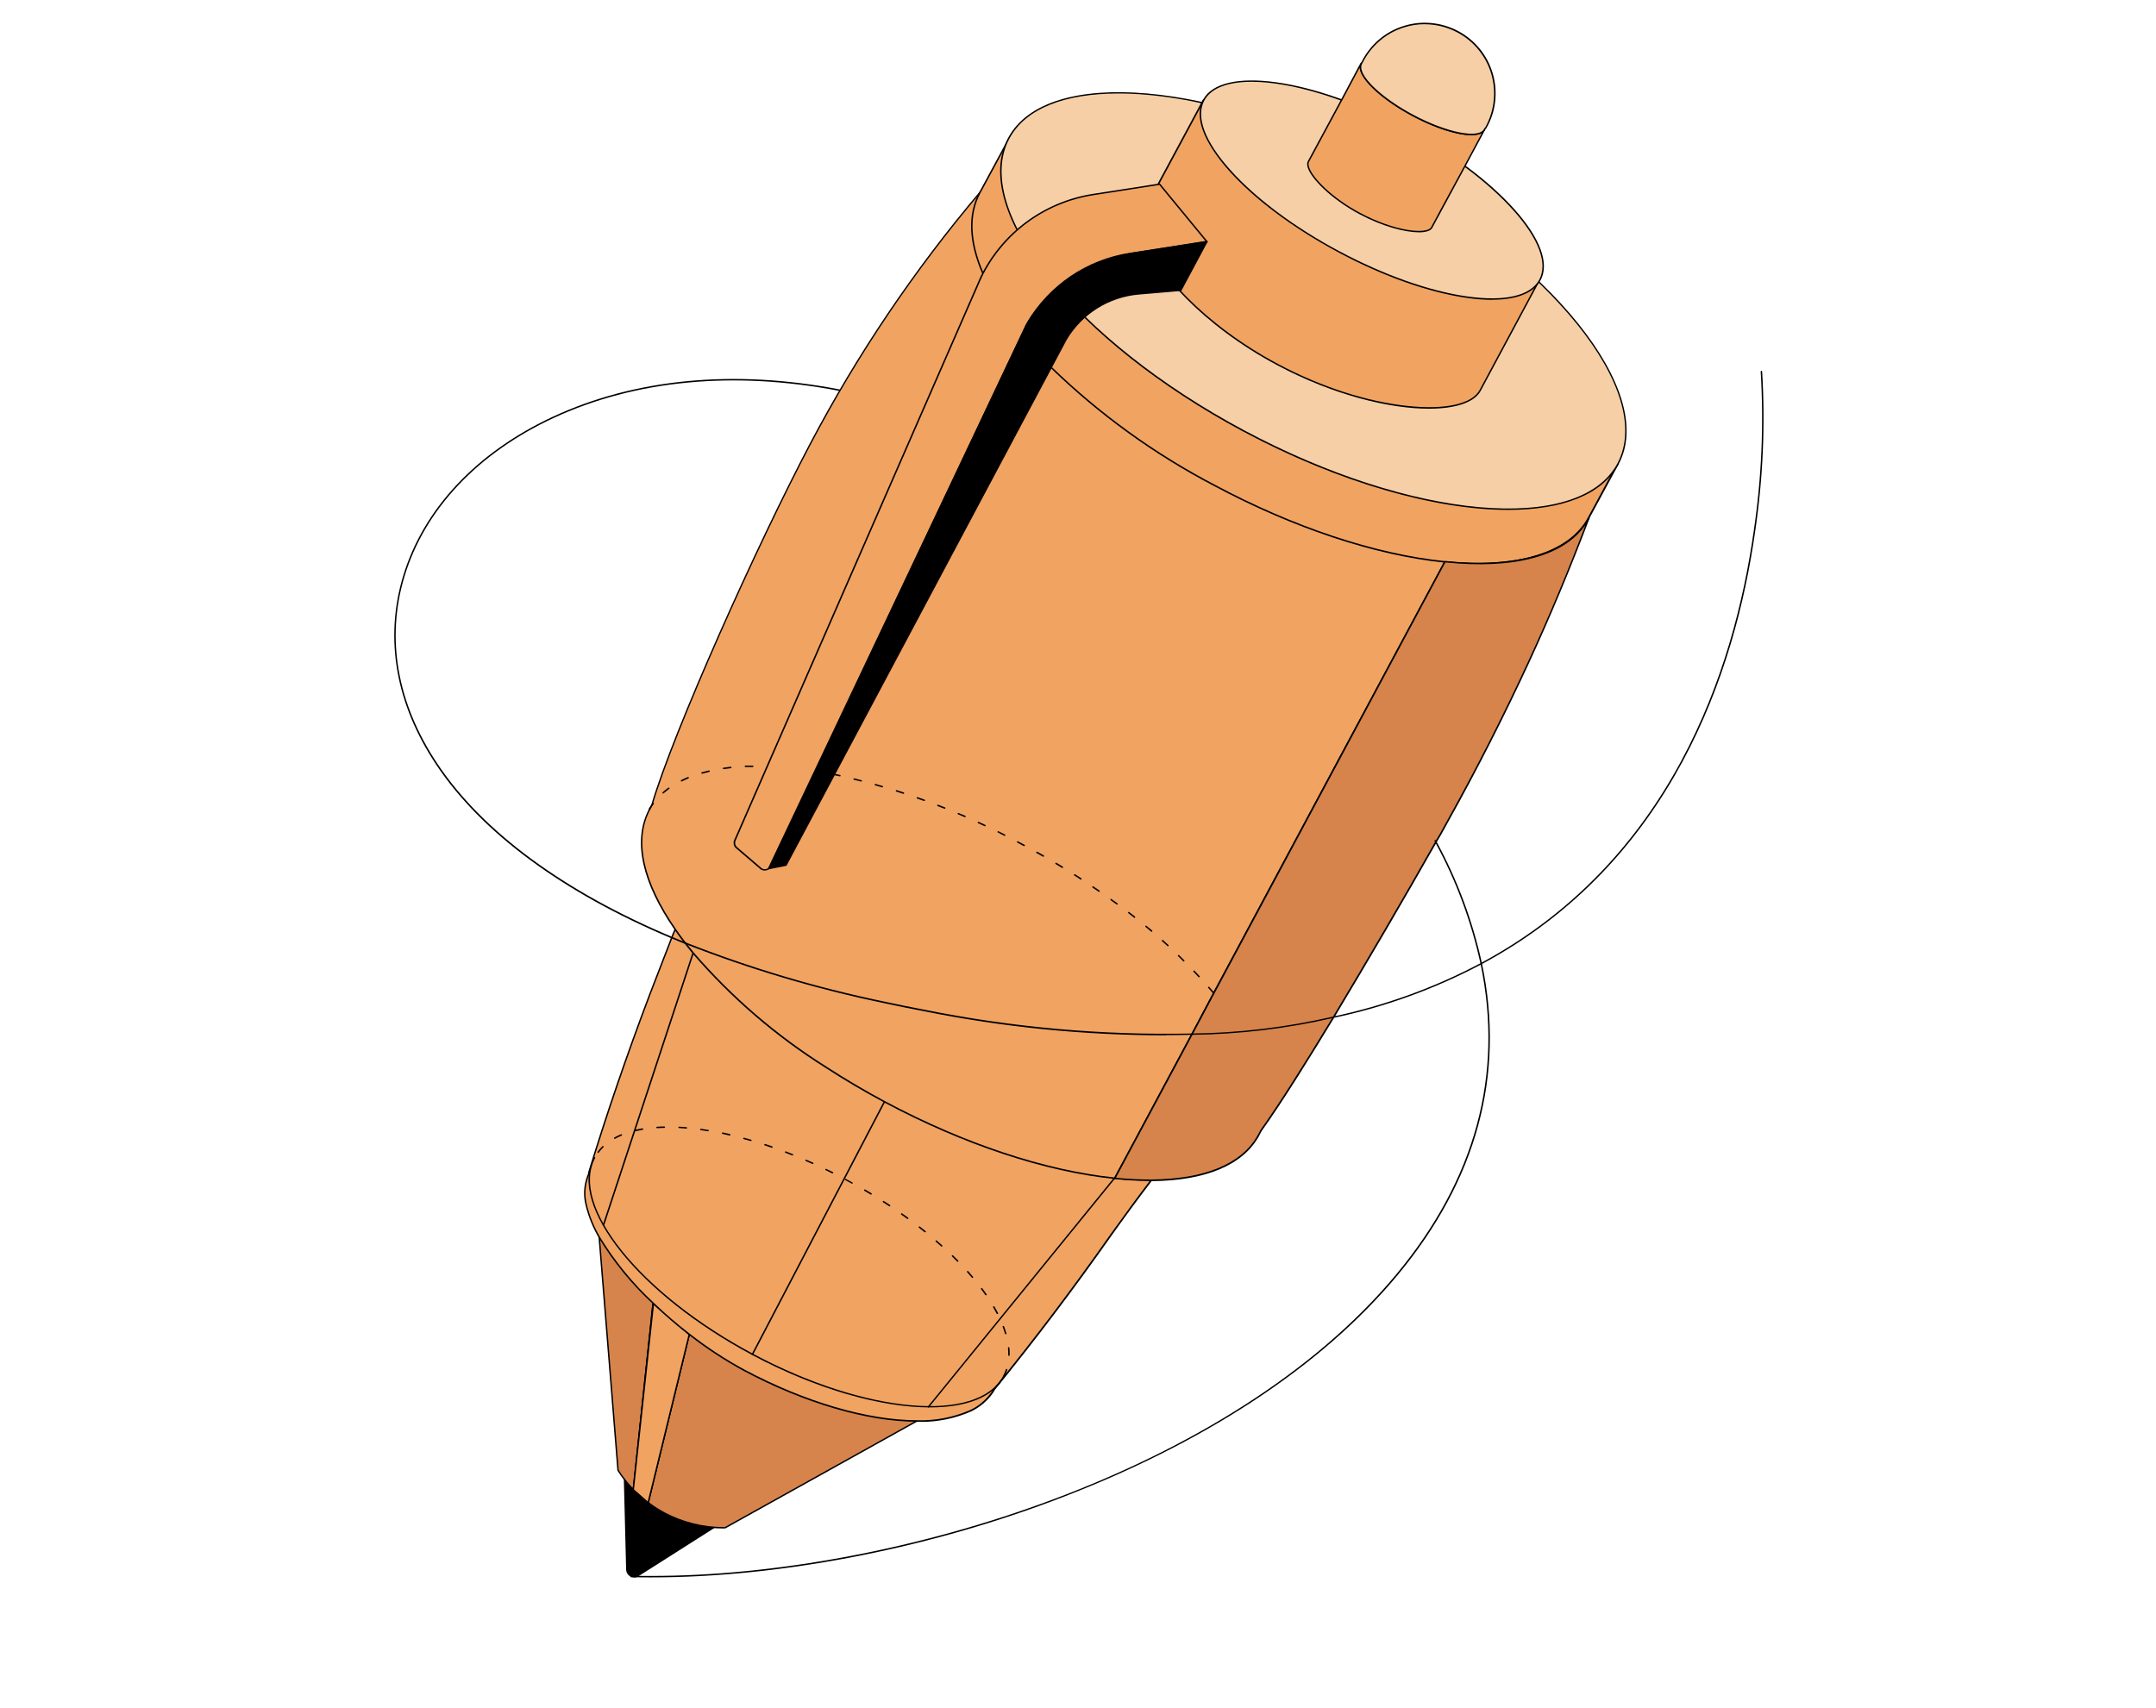 <svg width="270" height="214" viewBox="0 0 270 214" fill="none" xmlns="http://www.w3.org/2000/svg">
<g clip-path="url(#clip0_24906_236393)">
<path d="M78.209 184.636C79.356 186.717 81.09 188.421 83.181 189.54C85.282 190.658 87.659 191.144 90.035 190.933L79.943 197.349C79.805 197.44 79.64 197.495 79.475 197.504C79.31 197.504 79.145 197.477 78.998 197.394C78.851 197.312 78.732 197.202 78.64 197.055C78.558 196.909 78.512 196.753 78.512 196.579L78.209 184.627V184.636Z" fill="black"/>
<path d="M79.43 197.596C79.264 197.596 79.099 197.56 78.952 197.477C78.787 197.395 78.659 197.266 78.558 197.111C78.466 196.955 78.411 196.771 78.411 196.588L78.108 184.636C78.108 184.636 78.136 184.554 78.173 184.545C78.209 184.536 78.255 184.545 78.273 184.591C79.42 186.662 81.127 188.339 83.209 189.457C85.301 190.566 87.65 191.043 90.007 190.841C90.053 190.841 90.09 190.86 90.099 190.906C90.108 190.951 90.099 190.988 90.063 191.016L79.971 197.431C79.824 197.532 79.641 197.596 79.457 197.606C79.439 197.606 79.42 197.606 79.402 197.606L79.43 197.596ZM78.31 184.994L78.604 196.579C78.604 196.735 78.641 196.881 78.723 197.01C78.796 197.138 78.907 197.239 79.044 197.312C79.173 197.386 79.329 197.413 79.475 197.413C79.622 197.413 79.769 197.358 79.897 197.276L89.686 191.052C87.411 191.181 85.163 190.695 83.154 189.622C81.145 188.55 79.475 186.955 78.319 185.003L78.31 184.994Z" fill="black"/>
<path d="M120.686 174.738L90.815 191.373C88.172 191.401 85.567 190.777 83.227 189.54C82.512 189.155 81.824 188.715 81.172 188.229L86.319 167.149L81.787 163.308L79.31 186.598C78.594 185.865 77.952 185.058 77.402 184.187L74.649 150.128L120.686 174.738Z" fill="#D6844C"/>
<path d="M90.631 191.465C88.044 191.465 85.475 190.832 83.181 189.622C82.466 189.237 81.769 188.788 81.117 188.303C81.09 188.284 81.071 188.248 81.081 188.211L86.218 167.185L81.86 163.492L79.402 186.607C79.402 186.607 79.374 186.671 79.338 186.68C79.301 186.689 79.264 186.68 79.246 186.653C78.53 185.91 77.879 185.095 77.328 184.224C77.328 184.215 77.319 184.196 77.31 184.178L74.558 150.119C74.558 150.119 74.567 150.055 74.594 150.037C74.622 150.018 74.659 150.018 74.686 150.037L120.723 174.646C120.723 174.646 120.769 174.692 120.769 174.729C120.769 174.765 120.75 174.793 120.723 174.811L90.851 191.446C90.851 191.446 90.824 191.456 90.805 191.456C90.741 191.456 90.686 191.456 90.622 191.456L90.631 191.465ZM81.273 188.193C81.906 188.66 82.576 189.091 83.264 189.457C85.53 190.649 88.071 191.281 90.631 191.281C90.686 191.281 90.732 191.281 90.787 191.281L120.494 174.738L74.75 150.284L77.484 184.151C77.998 184.948 78.585 185.7 79.237 186.387L81.695 163.29C81.695 163.29 81.723 163.226 81.75 163.217C81.778 163.208 81.814 163.217 81.842 163.235L86.374 167.075C86.374 167.075 86.411 167.13 86.402 167.167L81.273 188.193Z" fill="black"/>
<path d="M86.31 167.167L81.163 188.247C80.512 187.762 79.897 187.221 79.328 186.643L81.778 163.308L86.31 167.167Z" fill="#D6844C"/>
<path d="M81.163 188.339C81.163 188.339 81.126 188.339 81.108 188.321C80.457 187.835 79.833 187.285 79.264 186.708C79.246 186.689 79.236 186.662 79.236 186.634L81.686 163.299C81.686 163.299 81.713 163.235 81.741 163.226C81.768 163.217 81.805 163.226 81.833 163.244L86.365 167.103C86.365 167.103 86.401 167.158 86.392 167.194L81.246 188.275C81.246 188.275 81.218 188.33 81.191 188.339C81.181 188.339 81.172 188.339 81.163 188.339ZM79.42 186.607C79.943 187.139 80.512 187.633 81.099 188.083L86.2 167.194L81.842 163.482L79.411 186.598L79.42 186.607Z" fill="black"/>
<path d="M86.319 167.167L81.172 188.247L81.144 188.229L79.328 186.625L79.31 186.598L81.823 163.308L86.319 167.167Z" fill="#F1A362"/>
<path d="M81.172 188.339C81.172 188.339 81.135 188.339 81.126 188.321L81.099 188.302L79.273 186.689C79.273 186.689 79.264 186.68 79.254 186.671L79.236 186.643C79.236 186.643 79.218 186.607 79.218 186.579L81.731 163.29C81.731 163.29 81.759 163.226 81.787 163.216C81.814 163.207 81.851 163.216 81.878 163.235L86.374 167.093C86.374 167.093 86.41 167.148 86.401 167.185L81.254 188.266C81.254 188.266 81.227 188.321 81.199 188.33C81.19 188.33 81.181 188.33 81.163 188.33L81.172 188.339ZM79.401 186.57L81.117 188.082L86.218 167.194L81.897 163.482L79.401 186.561V186.57Z" fill="black"/>
<path d="M164.062 101.817L151.979 124.382L149.227 129.57L139.575 147.589H139.676C141.172 147.754 142.685 147.828 144.19 147.809C142.456 150.082 140.768 152.392 139.144 154.665C134.034 161.933 129.135 168.34 124.529 173.986C124.502 174.032 124.474 174.078 124.438 174.123L124.3 174.353C123.594 175.379 122.63 176.204 121.493 176.726C119.401 177.634 117.126 178.065 114.841 177.991C108.832 177.991 100.951 175.782 93.199 171.649C90.795 170.338 88.493 168.835 86.337 167.149C84.777 165.948 83.282 164.665 81.859 163.299C79.236 160.879 76.951 158.102 75.089 155.05C74.337 153.776 73.768 152.401 73.419 150.971C73.107 149.762 73.181 148.478 73.621 147.305L73.731 147.058C73.731 147.058 73.731 147.003 73.731 146.975C73.731 146.948 73.731 146.929 73.731 146.902C75.805 140.083 78.318 132.65 81.355 124.612C82.272 122.228 83.19 119.864 84.107 117.49C84.236 117.16 84.373 116.821 84.52 116.491C87.282 109.608 90.236 102.779 93.364 96.015C97.3 87.455 101.474 79.013 105.814 70.737L106.85 71.296C108.685 72.295 110.639 73.312 112.575 74.357L115.64 75.998L161.117 100.295C162.144 100.781 163.098 101.313 164.062 101.817Z" fill="#F1A362"/>
<path d="M115.355 178.092C115.181 178.092 115.007 178.092 114.842 178.092C108.64 178.092 100.732 175.773 93.163 171.74C90.759 170.43 88.438 168.918 86.291 167.231C84.731 166.03 83.227 164.729 81.805 163.372C79.172 160.944 76.887 158.166 75.016 155.105C74.254 153.822 73.695 152.447 73.337 150.999C73.016 149.762 73.089 148.479 73.539 147.278L73.64 147.04C73.64 147.04 73.64 147.003 73.64 146.985C73.64 146.957 73.64 146.93 73.64 146.893C75.823 139.707 78.392 132.201 81.273 124.584C81.887 122.998 82.493 121.413 83.108 119.836L84.025 117.463C84.172 117.078 84.309 116.748 84.438 116.463C87.19 109.608 90.163 102.715 93.282 95.988C97.08 87.721 101.273 79.215 105.732 70.709C105.741 70.691 105.759 70.673 105.787 70.664C105.814 70.664 105.832 70.664 105.86 70.664L106.897 71.223C107.897 71.763 108.906 72.304 109.979 72.873C110.851 73.34 111.741 73.807 112.621 74.284L115.686 75.925L161.163 100.222C161.897 100.571 162.613 100.946 163.301 101.313C163.567 101.46 163.842 101.597 164.108 101.744C164.126 101.753 164.145 101.771 164.154 101.799C164.154 101.826 164.154 101.845 164.154 101.872L152.071 124.437L149.319 129.625L139.741 147.516C141.227 147.672 142.723 147.736 144.209 147.727C144.209 147.727 144.273 147.745 144.291 147.773C144.31 147.8 144.301 147.846 144.282 147.874C142.704 149.936 141.053 152.181 139.236 154.729C134.493 161.484 129.567 167.983 124.622 174.059C124.603 174.096 124.566 174.151 124.53 174.197L124.401 174.417C123.686 175.462 122.704 176.296 121.557 176.827C119.612 177.671 117.493 178.111 115.383 178.111L115.355 178.092ZM105.851 70.865C101.41 79.343 97.236 87.821 93.447 96.052C90.328 102.779 87.355 109.672 84.603 116.528C84.475 116.821 84.337 117.142 84.19 117.527L83.273 119.901C82.658 121.477 82.053 123.063 81.438 124.648C78.557 132.265 75.998 139.762 73.814 146.93C73.814 146.93 73.814 146.948 73.814 146.966C73.814 147.003 73.814 147.03 73.814 147.067C73.814 147.076 73.814 147.085 73.814 147.104L73.704 147.351C73.263 148.506 73.199 149.753 73.511 150.953C73.86 152.383 74.419 153.749 75.172 155.004C77.034 158.047 79.3 160.815 81.924 163.235C83.337 164.591 84.842 165.884 86.392 167.075C88.539 168.753 90.842 170.265 93.245 171.566C100.796 175.59 108.667 177.9 114.842 177.9C117.099 177.973 119.383 177.542 121.456 176.644C122.576 176.131 123.53 175.315 124.227 174.298L124.365 174.069C124.401 174.023 124.429 173.977 124.456 173.931C129.411 167.854 134.328 161.356 139.071 154.601C140.851 152.117 142.466 149.917 144.007 147.892C143.943 147.892 143.879 147.892 143.805 147.892C142.429 147.892 141.034 147.819 139.667 147.672H139.576C139.576 147.672 139.512 147.654 139.493 147.626C139.475 147.599 139.475 147.562 139.493 147.534L149.145 129.515L151.897 124.327L163.934 101.845C163.695 101.716 163.447 101.588 163.209 101.46C162.521 101.093 161.814 100.717 161.08 100.369L112.53 74.431C111.649 73.954 110.768 73.487 109.888 73.019C108.814 72.451 107.805 71.91 106.805 71.369L105.851 70.856V70.865Z" fill="black"/>
<path d="M198.98 64.88C196.503 69.463 189.751 71.296 180.916 70.379L166.549 97.179L164.063 101.817L151.98 124.382L149.228 129.57L139.576 147.589C131.228 146.737 121.008 143.492 110.778 138.02C108.182 136.636 105.714 135.17 103.375 133.648C97.182 129.744 91.604 124.941 86.815 119.396C86.466 118.974 86.127 118.553 85.806 118.131C85.374 117.572 84.962 117.022 84.585 116.463C80.641 110.771 79.255 105.465 81.273 101.505C81.292 101.45 81.319 101.404 81.347 101.349C81.402 101.239 81.475 101.129 81.54 101.019C81.549 100.983 81.567 100.946 81.585 100.909L81.641 100.799C84.393 91.441 95.035 67.804 101.466 55.604C107.384 44.367 114.503 33.8 122.714 24.102L126.182 25.936L129.081 27.485L138.448 32.48H138.512C140.962 33.809 143.439 35.129 145.953 36.458C147.366 37.209 148.769 37.97 150.182 38.712L171.283 50.013L195.54 63.019L198.98 64.88Z" fill="#F1A362"/>
<path d="M139.576 147.681C130.87 146.792 120.631 143.391 110.741 138.103C108.237 136.765 105.741 135.298 103.329 133.731C97.118 129.817 91.54 125.015 86.751 119.46C86.347 118.975 86.026 118.571 85.741 118.195C85.365 117.71 84.925 117.123 84.521 116.527C80.374 110.551 79.228 105.345 81.2 101.478C81.218 101.432 81.246 101.377 81.273 101.322C81.31 101.248 81.356 101.175 81.402 101.102C81.42 101.065 81.448 101.028 81.466 100.992C81.466 100.964 81.484 100.928 81.512 100.882L81.567 100.772C84.283 91.542 94.741 68.198 101.393 55.577C107.301 44.349 114.457 33.745 122.65 24.057C122.677 24.02 122.723 24.011 122.76 24.038L126.228 25.872L138.475 32.407H138.512C138.512 32.407 138.54 32.407 138.558 32.416C141.017 33.745 143.521 35.083 145.998 36.394C146.521 36.669 147.044 36.953 147.567 37.237C148.448 37.713 149.338 38.181 150.228 38.648L171.329 49.949L195.586 62.955L199.026 64.816C199.026 64.816 199.09 64.898 199.063 64.944C196.65 69.408 190.054 71.424 180.971 70.498L164.145 101.881L152.063 124.446L149.31 129.634L139.659 147.653C139.659 147.653 139.613 147.699 139.576 147.699V147.681ZM122.741 24.213C114.567 33.873 107.439 44.45 101.549 55.641C94.897 68.253 84.448 91.579 81.732 100.818L81.668 100.946C81.668 100.946 81.64 101.01 81.631 101.038C81.604 101.093 81.576 101.129 81.558 101.175C81.512 101.248 81.475 101.313 81.439 101.386C81.411 101.432 81.383 101.487 81.365 101.533C79.42 105.345 80.567 110.487 84.668 116.408C85.072 117.004 85.512 117.581 85.888 118.067C86.182 118.452 86.503 118.846 86.897 119.332C91.677 124.868 97.237 129.661 103.439 133.566C105.852 135.133 108.338 136.6 110.833 137.938C120.677 143.199 130.87 146.59 139.54 147.488L149.164 129.524L151.916 124.336L166.485 97.133L180.852 70.333C180.852 70.333 180.898 70.287 180.934 70.287C180.934 70.287 180.934 70.287 180.944 70.287C189.934 71.222 196.457 69.261 198.87 64.916L195.512 63.102L150.154 38.795C149.265 38.327 148.384 37.851 147.494 37.383C146.971 37.099 146.448 36.824 145.925 36.54C143.448 35.239 140.953 33.901 138.503 32.572H138.466C138.466 32.572 138.439 32.572 138.42 32.562L126.154 26.018L122.751 24.222L122.741 24.213Z" fill="black"/>
<path d="M94.227 169.733C94.227 169.733 94.2 169.733 94.181 169.724C94.136 169.697 94.117 169.642 94.145 169.605L110.668 137.984C110.668 137.984 110.75 137.92 110.796 137.947C110.842 137.975 110.86 138.03 110.833 138.066L94.31 169.687C94.31 169.687 94.264 169.733 94.227 169.733Z" fill="black"/>
<path d="M75.567 153.556C75.567 153.556 75.549 153.556 75.539 153.556C75.493 153.538 75.466 153.492 75.484 153.437L86.704 119.369C86.723 119.323 86.778 119.296 86.824 119.314C86.87 119.332 86.897 119.378 86.879 119.433L75.659 153.501C75.659 153.501 75.613 153.565 75.567 153.565V153.556Z" fill="black"/>
<path d="M125.695 172.483C125.695 172.483 125.667 172.483 125.649 172.474C125.603 172.446 125.585 172.391 125.612 172.354C125.75 172.089 125.869 171.814 125.97 171.53C125.989 171.484 126.034 171.456 126.09 171.475C126.135 171.493 126.163 171.539 126.145 171.594C126.044 171.887 125.924 172.18 125.778 172.446C125.759 172.474 125.732 172.492 125.695 172.492V172.483ZM126.356 169.843C126.301 169.843 126.264 169.797 126.264 169.751C126.264 169.706 126.264 169.651 126.264 169.605C126.264 169.357 126.255 169.11 126.227 168.844C126.227 168.798 126.255 168.752 126.31 168.743C126.365 168.743 126.401 168.78 126.411 168.826C126.438 169.091 126.447 169.348 126.447 169.605C126.447 169.651 126.447 169.706 126.447 169.751C126.447 169.797 126.401 169.843 126.356 169.843ZM125.952 167.139C125.952 167.139 125.878 167.112 125.86 167.075C125.778 166.791 125.677 166.507 125.567 166.214C125.548 166.168 125.567 166.113 125.622 166.094C125.667 166.076 125.723 166.094 125.741 166.149C125.851 166.443 125.952 166.736 126.034 167.02C126.053 167.066 126.025 167.121 125.97 167.13C125.97 167.13 125.952 167.13 125.943 167.13L125.952 167.139ZM124.897 164.6C124.897 164.6 124.833 164.582 124.814 164.555C124.677 164.298 124.53 164.023 124.374 163.757C124.346 163.711 124.365 163.656 124.411 163.629C124.456 163.601 124.512 163.62 124.539 163.666C124.695 163.94 124.851 164.206 124.989 164.472C125.016 164.518 124.989 164.573 124.952 164.591C124.934 164.591 124.924 164.6 124.906 164.6H124.897ZM123.466 162.254C123.466 162.254 123.411 162.245 123.392 162.217C123.218 161.97 123.034 161.713 122.86 161.475C122.833 161.438 122.842 161.374 122.878 161.347C122.915 161.319 122.979 161.328 123.007 161.365C123.19 161.603 123.374 161.86 123.548 162.107C123.576 162.144 123.567 162.208 123.53 162.236C123.512 162.245 123.493 162.254 123.475 162.254H123.466ZM121.787 160.082C121.787 160.082 121.732 160.073 121.713 160.045C121.521 159.816 121.319 159.587 121.117 159.358C121.08 159.321 121.089 159.266 121.117 159.229C121.154 159.193 121.209 159.193 121.245 159.229C121.456 159.459 121.649 159.688 121.851 159.926C121.888 159.963 121.878 160.027 121.842 160.054C121.823 160.073 121.805 160.073 121.787 160.073V160.082ZM119.934 158.056C119.934 158.056 119.888 158.056 119.869 158.029C119.658 157.809 119.438 157.598 119.218 157.378C119.181 157.341 119.181 157.286 119.218 157.25C119.255 157.213 119.31 157.213 119.346 157.25C119.567 157.47 119.787 157.68 119.998 157.9C120.034 157.937 120.034 157.992 119.998 158.029C119.979 158.047 119.961 158.056 119.934 158.056ZM117.943 156.159C117.943 156.159 117.897 156.159 117.878 156.132C117.649 155.93 117.429 155.728 117.19 155.527C117.154 155.49 117.145 155.435 117.181 155.398C117.218 155.362 117.273 155.352 117.31 155.398C117.539 155.6 117.768 155.802 117.998 156.003C118.034 156.04 118.034 156.095 117.998 156.132C117.979 156.15 117.952 156.159 117.934 156.159H117.943ZM115.851 154.372C115.851 154.372 115.814 154.372 115.796 154.353C115.557 154.161 115.319 153.968 115.08 153.785C115.044 153.758 115.034 153.693 115.062 153.657C115.089 153.62 115.154 153.611 115.19 153.638C115.438 153.831 115.677 154.023 115.906 154.207C115.943 154.243 115.952 154.298 115.915 154.335C115.897 154.353 115.869 154.372 115.842 154.372H115.851ZM113.667 152.694C113.667 152.694 113.631 152.694 113.612 152.676C113.365 152.493 113.117 152.319 112.869 152.145C112.823 152.117 112.814 152.062 112.851 152.016C112.888 151.97 112.943 151.97 112.979 151.998C113.227 152.181 113.484 152.355 113.722 152.529C113.759 152.557 113.768 152.621 113.741 152.658C113.722 152.685 113.695 152.694 113.667 152.694ZM111.411 151.118C111.411 151.118 111.374 151.118 111.355 151.1C111.099 150.935 110.851 150.761 110.585 150.596C110.539 150.568 110.53 150.513 110.557 150.467C110.585 150.421 110.64 150.412 110.686 150.44C110.943 150.605 111.2 150.77 111.456 150.944C111.502 150.971 111.511 151.026 111.484 151.072C111.466 151.1 111.438 151.109 111.411 151.109V151.118ZM109.089 149.642C109.089 149.642 109.053 149.642 109.044 149.633C108.787 149.477 108.521 149.322 108.255 149.166C108.209 149.138 108.2 149.083 108.218 149.037C108.245 148.992 108.3 148.982 108.346 149.001C108.612 149.157 108.878 149.312 109.135 149.468C109.181 149.496 109.19 149.551 109.163 149.597C109.144 149.624 109.117 149.642 109.08 149.642H109.089ZM106.704 148.268C106.704 148.268 106.677 148.268 106.658 148.258C106.411 148.121 106.154 147.983 105.897 147.846L105.851 147.828C105.851 147.828 105.787 147.754 105.814 147.708C105.833 147.663 105.888 147.644 105.933 147.672L105.979 147.699C106.236 147.837 106.493 147.974 106.741 148.112C106.787 148.139 106.805 148.194 106.777 148.24C106.759 148.268 106.732 148.286 106.695 148.286L106.704 148.268ZM104.264 146.984C104.264 146.984 104.236 146.984 104.227 146.984C103.952 146.847 103.677 146.709 103.401 146.581C103.355 146.563 103.337 146.508 103.355 146.462C103.374 146.416 103.429 146.398 103.475 146.416C103.75 146.544 104.025 146.682 104.3 146.819C104.346 146.847 104.365 146.893 104.337 146.939C104.319 146.975 104.291 146.984 104.255 146.984H104.264ZM101.777 145.802C101.777 145.802 101.75 145.802 101.741 145.802C101.456 145.674 101.181 145.555 100.906 145.435C100.86 145.417 100.842 145.362 100.86 145.316C100.878 145.27 100.933 145.252 100.979 145.27C101.255 145.39 101.539 145.518 101.823 145.637C101.869 145.655 101.888 145.71 101.869 145.756C101.851 145.793 101.823 145.811 101.787 145.811L101.777 145.802ZM99.245 144.73C99.245 144.73 99.227 144.73 99.209 144.73C98.924 144.62 98.64 144.5 98.355 144.4C98.31 144.381 98.282 144.326 98.3 144.281C98.319 144.235 98.374 144.216 98.42 144.226C98.704 144.336 98.989 144.445 99.273 144.565C99.319 144.583 99.346 144.638 99.328 144.684C99.31 144.72 99.282 144.739 99.245 144.739V144.73ZM74.906 144.418C74.906 144.418 74.869 144.418 74.851 144.4C74.814 144.372 74.805 144.308 74.832 144.271C75.016 144.024 75.227 143.795 75.447 143.575C75.484 143.538 75.539 143.538 75.576 143.575C75.612 143.611 75.612 143.666 75.576 143.703C75.355 143.914 75.153 144.143 74.979 144.381C74.961 144.409 74.933 144.418 74.906 144.418ZM96.667 143.767C96.667 143.767 96.649 143.767 96.64 143.767C96.346 143.666 96.062 143.566 95.768 143.474C95.722 143.456 95.695 143.41 95.713 143.355C95.732 143.309 95.777 143.281 95.832 143.3C96.117 143.391 96.41 143.492 96.704 143.593C96.75 143.611 96.778 143.666 96.759 143.712C96.75 143.749 96.713 143.776 96.677 143.776L96.667 143.767ZM94.043 142.933C94.043 142.933 94.025 142.933 94.016 142.933C93.722 142.851 93.429 142.768 93.135 142.686C93.089 142.677 93.062 142.622 93.071 142.576C93.08 142.53 93.135 142.502 93.181 142.512C93.475 142.594 93.768 142.677 94.062 142.759C94.108 142.768 94.135 142.823 94.126 142.869C94.117 142.906 94.08 142.933 94.034 142.933H94.043ZM76.988 142.658C76.988 142.658 76.924 142.64 76.906 142.612C76.878 142.567 76.906 142.512 76.942 142.484C77.199 142.337 77.484 142.209 77.777 142.081C77.823 142.062 77.878 142.081 77.897 142.127C77.915 142.172 77.897 142.227 77.851 142.246C77.566 142.365 77.291 142.502 77.034 142.64C77.016 142.64 77.007 142.649 76.988 142.649V142.658ZM91.383 142.237H91.365C91.062 142.163 90.768 142.099 90.475 142.035C90.429 142.026 90.392 141.98 90.401 141.925C90.41 141.879 90.456 141.843 90.511 141.852C90.805 141.916 91.108 141.98 91.41 142.053C91.456 142.062 91.493 142.117 91.475 142.163C91.466 142.209 91.429 142.237 91.383 142.237ZM79.566 141.705C79.566 141.705 79.484 141.678 79.475 141.632C79.466 141.586 79.493 141.531 79.539 141.522C79.832 141.448 80.135 141.393 80.447 141.338C80.502 141.338 80.548 141.366 80.557 141.412C80.557 141.458 80.53 141.513 80.484 141.522C80.181 141.577 79.878 141.632 79.594 141.705H79.576H79.566ZM88.686 141.705C88.686 141.705 88.677 141.705 88.667 141.705C88.365 141.659 88.062 141.613 87.759 141.568C87.713 141.568 87.677 141.513 87.677 141.467C87.677 141.421 87.722 141.384 87.777 141.393C88.08 141.43 88.383 141.476 88.686 141.531C88.731 141.531 88.768 141.586 88.759 141.641C88.759 141.687 88.713 141.714 88.667 141.714L88.686 141.705ZM85.952 141.366C85.64 141.338 85.337 141.32 85.043 141.302C84.988 141.302 84.952 141.256 84.952 141.21C84.952 141.164 85.007 141.128 85.043 141.128C85.346 141.146 85.649 141.164 85.961 141.192C86.007 141.192 86.053 141.238 86.043 141.293C86.043 141.338 85.998 141.375 85.952 141.375V141.366ZM82.282 141.32C82.236 141.32 82.19 141.283 82.19 141.238C82.19 141.192 82.227 141.146 82.273 141.137C82.576 141.118 82.888 141.1 83.19 141.1C83.245 141.1 83.282 141.137 83.282 141.192C83.282 141.238 83.245 141.283 83.19 141.283C82.888 141.283 82.585 141.302 82.273 141.32H82.282Z" fill="black"/>
<path d="M157.53 142.475L157.374 142.393L157.447 142.228L157.613 142.31L157.53 142.475Z" fill="black"/>
<path d="M151.98 124.474C151.98 124.474 151.925 124.465 151.906 124.437C151.704 124.208 151.512 123.979 151.31 123.75C151.273 123.713 151.282 123.649 151.31 123.622C151.347 123.585 151.411 123.594 151.438 123.622C151.64 123.851 151.842 124.08 152.035 124.318C152.071 124.355 152.062 124.41 152.025 124.446C152.007 124.465 151.989 124.465 151.97 124.465L151.98 124.474ZM150.154 122.421C150.154 122.421 150.108 122.412 150.09 122.393C149.879 122.164 149.677 121.944 149.466 121.724C149.429 121.688 149.429 121.633 149.466 121.596C149.503 121.559 149.558 121.559 149.594 121.596C149.805 121.816 150.016 122.045 150.218 122.265C150.255 122.302 150.255 122.357 150.218 122.393C150.2 122.412 150.181 122.421 150.154 122.421ZM148.246 120.441C148.246 120.441 148.2 120.441 148.181 120.414C147.961 120.203 147.75 119.983 147.53 119.772C147.493 119.735 147.493 119.68 147.53 119.644C147.567 119.607 147.622 119.607 147.658 119.644C147.879 119.855 148.099 120.075 148.31 120.285C148.347 120.322 148.347 120.377 148.31 120.414C148.292 120.432 148.273 120.441 148.246 120.441ZM146.264 118.535C146.264 118.535 146.218 118.535 146.2 118.507C145.98 118.296 145.75 118.095 145.521 117.893C145.484 117.856 145.484 117.801 145.521 117.765C145.558 117.728 145.613 117.719 145.649 117.765C145.879 117.966 146.108 118.177 146.328 118.379C146.365 118.416 146.365 118.471 146.328 118.507C146.31 118.526 146.282 118.535 146.264 118.535ZM144.209 116.711C144.209 116.711 144.163 116.711 144.154 116.692C143.925 116.491 143.686 116.298 143.457 116.106C143.42 116.069 143.411 116.014 143.447 115.978C143.484 115.941 143.539 115.932 143.576 115.968C143.814 116.161 144.044 116.363 144.282 116.555C144.319 116.592 144.328 116.647 144.292 116.683C144.273 116.702 144.246 116.72 144.218 116.72L144.209 116.711ZM142.08 114.969C142.08 114.969 142.044 114.969 142.025 114.951C141.787 114.759 141.539 114.575 141.301 114.392C141.264 114.364 141.255 114.3 141.282 114.264C141.31 114.218 141.374 114.218 141.411 114.245C141.658 114.429 141.897 114.621 142.136 114.804C142.172 114.832 142.181 114.896 142.154 114.933C142.136 114.96 142.108 114.969 142.08 114.969ZM139.888 113.31C139.888 113.31 139.851 113.31 139.833 113.292C139.668 113.173 139.502 113.054 139.337 112.944L139.09 112.76C139.09 112.76 139.044 112.678 139.071 112.632C139.099 112.586 139.154 112.586 139.2 112.614L139.447 112.797C139.613 112.916 139.778 113.035 139.943 113.155C139.98 113.182 139.989 113.237 139.961 113.283C139.943 113.31 139.915 113.32 139.888 113.32V113.31ZM137.64 111.716C137.64 111.716 137.603 111.716 137.585 111.697C137.337 111.523 137.08 111.349 136.824 111.184C136.787 111.157 136.769 111.102 136.796 111.056C136.824 111.01 136.879 111.001 136.924 111.028C137.181 111.202 137.429 111.376 137.686 111.551C137.732 111.578 137.741 111.633 137.713 111.679C137.695 111.706 137.668 111.716 137.64 111.716ZM135.356 110.185C135.356 110.185 135.319 110.185 135.31 110.167C135.053 110.002 134.796 109.837 134.539 109.672C134.493 109.644 134.484 109.589 134.512 109.543C134.539 109.498 134.594 109.488 134.64 109.516C134.897 109.681 135.154 109.846 135.411 110.011C135.457 110.038 135.466 110.093 135.438 110.139C135.42 110.167 135.392 110.176 135.365 110.176L135.356 110.185ZM133.025 108.719C133.025 108.719 132.989 108.719 132.98 108.709C132.723 108.554 132.457 108.389 132.2 108.233C132.154 108.205 132.145 108.15 132.172 108.104C132.2 108.059 132.255 108.049 132.301 108.077C132.567 108.233 132.824 108.389 133.09 108.554C133.135 108.581 133.145 108.636 133.117 108.682C133.099 108.709 133.071 108.728 133.035 108.728L133.025 108.719ZM130.658 107.316C130.658 107.316 130.631 107.316 130.613 107.307C130.346 107.151 130.08 107.005 129.814 106.858C129.769 106.83 129.75 106.775 129.778 106.73C129.805 106.684 129.86 106.665 129.906 106.693C130.172 106.84 130.438 106.995 130.704 107.142C130.75 107.17 130.759 107.225 130.741 107.27C130.723 107.298 130.695 107.316 130.658 107.316ZM128.255 105.987C128.255 105.987 128.227 105.987 128.209 105.978C128.135 105.941 128.053 105.896 127.98 105.859C127.787 105.749 127.594 105.648 127.402 105.547C127.356 105.52 127.337 105.465 127.365 105.419C127.392 105.373 127.447 105.364 127.493 105.382C127.686 105.483 127.879 105.593 128.071 105.694C128.145 105.731 128.227 105.776 128.301 105.813C128.346 105.841 128.365 105.896 128.337 105.941C128.319 105.969 128.291 105.987 128.255 105.987ZM125.824 104.704C125.824 104.704 125.796 104.704 125.778 104.695C125.502 104.557 125.236 104.42 124.961 104.282C124.915 104.264 124.897 104.209 124.924 104.163C124.943 104.117 124.998 104.099 125.044 104.127C125.319 104.264 125.594 104.402 125.86 104.539C125.906 104.557 125.924 104.622 125.897 104.658C125.879 104.686 125.851 104.704 125.814 104.704H125.824ZM123.356 103.494C123.356 103.494 123.328 103.494 123.319 103.494C123.044 103.366 122.768 103.238 122.484 103.109C122.438 103.091 122.42 103.036 122.438 102.99C122.457 102.944 122.512 102.926 122.557 102.944C122.833 103.073 123.117 103.201 123.392 103.329C123.438 103.348 123.457 103.403 123.438 103.448C123.42 103.485 123.392 103.503 123.356 103.503V103.494ZM120.851 102.358C120.851 102.358 120.824 102.358 120.814 102.358C120.53 102.239 120.255 102.119 119.97 102C119.924 101.982 119.906 101.927 119.924 101.881C119.943 101.835 119.998 101.817 120.044 101.835C120.328 101.954 120.603 102.074 120.888 102.193C120.934 102.211 120.952 102.266 120.934 102.312C120.915 102.348 120.888 102.367 120.851 102.367V102.358ZM81.3 101.496C81.3 101.496 81.273 101.496 81.254 101.487C81.209 101.459 81.2 101.404 81.218 101.359C81.374 101.093 81.539 100.836 81.732 100.589C81.759 100.543 81.814 100.543 81.86 100.57C81.897 100.598 81.906 100.662 81.878 100.699C81.695 100.946 81.53 101.194 81.383 101.45C81.365 101.478 81.337 101.496 81.3 101.496ZM118.31 101.304C118.31 101.304 118.291 101.304 118.273 101.304C117.989 101.194 117.704 101.084 117.42 100.974C117.374 100.955 117.346 100.9 117.365 100.855C117.383 100.809 117.438 100.781 117.484 100.8C117.768 100.91 118.053 101.02 118.337 101.129C118.383 101.148 118.411 101.203 118.392 101.249C118.374 101.285 118.346 101.304 118.31 101.304ZM115.741 100.332C115.741 100.332 115.723 100.332 115.713 100.332C115.429 100.231 115.135 100.121 114.851 100.03C114.805 100.011 114.778 99.956 114.796 99.91C114.814 99.865 114.86 99.837 114.915 99.856C115.209 99.956 115.493 100.057 115.778 100.158C115.823 100.176 115.851 100.231 115.833 100.277C115.814 100.314 115.787 100.341 115.75 100.341L115.741 100.332ZM113.135 99.434C113.135 99.434 113.117 99.434 113.108 99.434C112.814 99.342 112.53 99.241 112.236 99.15C112.19 99.131 112.163 99.086 112.181 99.031C112.2 98.985 112.245 98.957 112.301 98.976C112.594 99.067 112.888 99.159 113.172 99.26C113.218 99.278 113.246 99.324 113.227 99.379C113.218 99.415 113.181 99.443 113.135 99.443V99.434ZM83.053 99.397C83.053 99.397 82.998 99.388 82.979 99.37C82.943 99.333 82.952 99.278 82.979 99.241C83.209 99.04 83.447 98.847 83.704 98.664C83.741 98.636 83.805 98.646 83.832 98.682C83.86 98.719 83.851 98.783 83.814 98.811C83.567 98.994 83.328 99.177 83.099 99.379C83.08 99.397 83.062 99.397 83.034 99.397H83.053ZM110.502 98.627C110.502 98.627 110.484 98.627 110.475 98.627C110.181 98.545 109.888 98.453 109.594 98.371C109.548 98.352 109.521 98.306 109.53 98.261C109.539 98.215 109.594 98.187 109.64 98.197C109.934 98.279 110.227 98.362 110.521 98.453C110.567 98.472 110.594 98.517 110.585 98.563C110.576 98.6 110.539 98.627 110.493 98.627H110.502ZM107.851 97.894H107.833C107.539 97.821 107.236 97.747 106.943 97.674C106.897 97.665 106.86 97.61 106.879 97.564C106.888 97.518 106.943 97.491 106.989 97.5C107.282 97.573 107.585 97.647 107.879 97.729C107.924 97.738 107.961 97.793 107.943 97.839C107.934 97.885 107.897 97.912 107.851 97.912V97.894ZM85.346 97.894C85.346 97.894 85.282 97.876 85.264 97.839C85.245 97.793 85.264 97.738 85.3 97.72C85.567 97.582 85.851 97.454 86.144 97.335C86.19 97.317 86.245 97.335 86.264 97.381C86.282 97.427 86.264 97.482 86.218 97.5C85.933 97.619 85.649 97.747 85.392 97.876C85.383 97.876 85.365 97.885 85.356 97.885L85.346 97.894ZM105.181 97.252C105.181 97.252 105.172 97.252 105.163 97.252C104.943 97.207 104.723 97.152 104.493 97.106L104.264 97.06C104.218 97.051 104.181 97.005 104.19 96.95C104.2 96.895 104.245 96.868 104.301 96.877L104.53 96.922C104.759 96.968 104.979 97.023 105.2 97.069C105.245 97.078 105.282 97.133 105.273 97.179C105.264 97.225 105.227 97.252 105.181 97.252ZM87.915 96.913C87.915 96.913 87.842 96.886 87.823 96.849C87.805 96.803 87.842 96.748 87.888 96.739C88.172 96.657 88.475 96.583 88.778 96.51C88.833 96.501 88.878 96.528 88.888 96.574C88.897 96.62 88.869 96.675 88.823 96.684C88.521 96.758 88.227 96.831 87.943 96.913C87.943 96.913 87.924 96.913 87.915 96.913ZM102.484 96.73C102.484 96.73 102.475 96.73 102.466 96.73L102.135 96.675H102.099C101.915 96.648 101.741 96.62 101.567 96.593C101.521 96.593 101.484 96.538 101.493 96.492C101.493 96.446 101.548 96.4 101.594 96.418C101.768 96.446 101.943 96.473 102.117 96.501H102.154L102.502 96.556C102.548 96.556 102.585 96.611 102.576 96.666C102.576 96.712 102.53 96.739 102.484 96.739V96.73ZM99.759 96.345C99.759 96.345 99.759 96.345 99.75 96.345C99.447 96.308 99.144 96.281 98.842 96.254C98.787 96.254 98.75 96.208 98.759 96.153C98.768 96.098 98.814 96.07 98.86 96.07C99.163 96.098 99.475 96.134 99.778 96.162C99.833 96.162 99.86 96.217 99.86 96.263C99.86 96.308 99.814 96.345 99.768 96.345H99.759ZM90.612 96.345C90.612 96.345 90.53 96.308 90.521 96.263C90.521 96.217 90.548 96.162 90.594 96.162C90.888 96.116 91.19 96.079 91.511 96.043C91.567 96.043 91.603 96.07 91.612 96.125C91.612 96.18 91.585 96.217 91.53 96.226C91.218 96.263 90.915 96.299 90.622 96.345C90.622 96.345 90.622 96.345 90.612 96.345ZM97.016 96.116C96.713 96.098 96.42 96.088 96.117 96.079C96.071 96.079 96.016 96.034 96.025 95.988C96.025 95.942 96.062 95.896 96.108 95.896C96.429 95.905 96.732 95.924 97.025 95.933C97.08 95.933 97.117 95.978 97.108 96.034C97.108 96.079 97.062 96.116 97.016 96.116ZM93.346 96.079C93.3 96.079 93.255 96.043 93.255 95.988C93.255 95.933 93.291 95.896 93.346 95.896H93.42H94.264C94.319 95.896 94.356 95.933 94.356 95.988C94.356 96.043 94.319 96.079 94.264 96.079H93.346Z" fill="black"/>
<path d="M116.447 176.296C110.383 176.296 102.282 174.05 94.19 169.724C80.025 162.163 71.126 151.054 74.365 144.977C74.392 144.931 74.447 144.913 74.493 144.941C74.539 144.968 74.557 145.023 74.53 145.06C71.346 151.054 80.2 162.053 94.282 169.568C108.356 177.084 122.42 178.331 125.622 172.355C125.649 172.309 125.704 172.29 125.75 172.318C125.796 172.345 125.814 172.4 125.787 172.437C124.392 175.04 120.998 176.296 116.457 176.296H116.447Z" fill="black"/>
<path d="M202.622 58.089L198.953 64.88C196.475 69.463 189.723 71.296 180.888 70.379C172.54 69.527 162.329 66.273 152.09 60.801C144.595 56.888 137.705 51.911 131.64 46.027C130.347 44.734 129.127 43.378 127.971 41.966C126.007 39.648 124.374 37.072 123.117 34.304C121.438 30.454 121.2 26.972 122.695 24.158L126.365 17.366L129.842 19.199C134.283 18.026 140.237 18.209 146.961 19.658C149.328 20.18 151.787 20.849 154.301 21.665C164.806 25.175 174.65 30.427 183.42 37.191C185.485 38.804 187.375 40.454 189.099 42.104C194.145 46.952 197.668 51.874 199.191 56.255L202.622 58.089Z" fill="#F1A362"/>
<path d="M185.1 70.7C183.76 70.7 182.356 70.627 180.879 70.471C172.2 69.582 161.962 66.181 152.044 60.884C144.54 56.961 137.65 51.984 131.576 46.091C130.283 44.808 129.053 43.433 127.898 42.021C125.934 39.693 124.292 37.109 123.035 34.341C121.283 30.326 121.145 26.889 122.613 24.112L126.283 17.32C126.283 17.32 126.356 17.256 126.402 17.284L129.852 19.099C134.265 17.944 140.191 18.099 146.98 19.566C149.375 20.098 151.852 20.767 154.329 21.573C164.87 25.093 174.678 30.326 183.476 37.118C185.448 38.658 187.356 40.307 189.164 42.04C194.246 46.925 197.733 51.81 199.265 56.191L202.668 58.006C202.668 58.006 202.705 58.033 202.714 58.061C202.724 58.088 202.714 58.107 202.714 58.134L199.045 64.926C197.017 68.675 192.045 70.7 185.109 70.7H185.1ZM126.402 17.485L122.778 24.195C121.338 26.917 121.475 30.299 123.2 34.258C124.457 37.017 126.081 39.583 128.035 41.902C129.182 43.314 130.411 44.679 131.696 45.953C137.76 51.828 144.632 56.796 152.118 60.71C162.008 65.998 172.228 69.389 180.879 70.278C189.925 71.213 196.476 69.234 198.852 64.825L202.476 58.116L199.127 56.329C199.127 56.329 199.09 56.301 199.081 56.274C197.568 51.911 194.081 47.035 189.017 42.159C187.219 40.436 185.311 38.786 183.347 37.255C174.567 30.482 164.778 25.258 154.255 21.747C151.778 20.941 149.32 20.272 146.925 19.74C140.145 18.283 134.237 18.118 129.852 19.282C129.833 19.282 129.806 19.282 129.787 19.282L126.393 17.494L126.402 17.485Z" fill="black"/>
<path d="M202.632 58.098C207.448 49.106 194.265 32.691 173.201 21.427C152.136 10.162 131.145 8.32 126.338 17.311C121.522 26.303 134.705 42.718 155.769 53.982C176.834 65.247 197.825 67.089 202.632 58.098Z" fill="#F6CFA6"/>
<path d="M188.87 63.872C179.852 63.872 167.787 60.517 155.714 54.065C134.631 42.801 121.411 26.294 126.246 17.275C131.081 8.256 152.154 10.089 173.237 21.353C194.32 32.618 207.54 49.125 202.705 58.144C200.641 62.002 195.604 63.872 188.87 63.872ZM140.072 11.711C133.411 11.711 128.448 13.554 126.411 17.357C121.631 26.284 134.815 42.681 155.806 53.9C176.797 65.119 197.769 66.979 202.549 58.052C207.329 49.125 194.145 32.728 173.154 21.509C161.099 15.066 149.053 11.711 140.072 11.711Z" fill="black"/>
<path d="M150.714 12.545L143.246 26.431C141.328 30.006 148.374 39.492 160.007 45.679C171.64 51.865 183.439 52.479 185.356 48.914L192.787 35.056L150.714 12.545Z" fill="#F1A362"/>
<path d="M178.943 51.196C173.998 51.196 166.961 49.482 159.961 45.752C150.64 40.793 144.438 33.818 143.117 29.474C142.732 28.2 142.741 27.155 143.163 26.376L150.631 12.49C150.631 12.49 150.713 12.426 150.75 12.454L192.824 34.964C192.824 34.964 192.86 34.992 192.87 35.019C192.879 35.047 192.87 35.065 192.87 35.092L185.438 48.951C184.649 50.417 182.273 51.196 178.943 51.196ZM150.759 12.664L143.337 26.468C142.943 27.201 142.934 28.2 143.301 29.428C144.603 33.727 150.787 40.665 160.053 45.596C165.438 48.465 171.227 50.335 176.337 50.857C181.007 51.343 184.347 50.6 185.282 48.868L192.668 35.092L150.759 12.664Z" fill="black"/>
<path d="M192.842 35.065C195.127 30.793 187.558 22.297 175.925 16.083C164.292 9.869 153.016 8.283 150.732 12.554C148.448 16.825 156.016 25.322 167.649 31.536C179.273 37.75 190.558 39.336 192.842 35.065Z" fill="#F6CFA6"/>
<path d="M186.842 37.558C185.897 37.558 184.861 37.484 183.741 37.319C178.971 36.65 173.246 34.625 167.613 31.609C161.98 28.594 157.108 24.964 153.906 21.371C150.686 17.751 149.53 14.607 150.65 12.508C152.952 8.201 164.31 9.768 175.971 16C181.604 19.016 186.475 22.645 189.677 26.238C192.897 29.849 194.053 33.002 192.934 35.101C192.072 36.714 189.952 37.548 186.852 37.548L186.842 37.558ZM156.75 10.245C153.806 10.245 151.668 11.005 150.815 12.6C149.732 14.626 150.879 17.705 154.044 21.252C157.237 24.827 162.081 28.456 167.695 31.453C173.31 34.45 179.017 36.476 183.769 37.136C188.494 37.796 191.686 37.044 192.769 35.019C193.852 32.993 192.705 29.914 189.54 26.367C186.347 22.792 181.503 19.163 175.888 16.165C168.686 12.316 161.613 10.245 156.75 10.245Z" fill="black"/>
<path d="M185.916 16.221L183.457 20.803L180.705 25.872L179.576 27.971L179.301 28.493C178.723 29.556 174.558 29.034 170.283 26.752C166.007 24.47 163.255 21.253 163.861 20.226L164.145 19.703L165.264 17.623L168.017 12.518L170.457 7.935C169.76 9.246 172.659 12.151 176.879 14.433C181.099 16.716 185.219 17.522 185.916 16.221Z" fill="#F1A362"/>
<path d="M177.677 29.098C175.925 29.098 173.108 28.356 170.246 26.825C166.677 24.919 164.145 22.334 163.75 20.932C163.668 20.62 163.677 20.363 163.787 20.171L164.071 19.648L167.943 12.463L170.383 7.88C170.383 7.88 170.466 7.816 170.503 7.843C170.539 7.871 170.567 7.926 170.539 7.972C169.879 9.227 172.741 12.087 176.925 14.351C180.264 16.156 183.649 17.1 185.182 16.633C185.503 16.541 185.714 16.386 185.833 16.175C185.86 16.129 185.915 16.11 185.952 16.138C185.998 16.166 186.016 16.221 185.989 16.266L183.53 20.849L179.374 28.539C179.172 28.915 178.558 29.107 177.668 29.107L177.677 29.098ZM170.273 8.476L168.099 12.554L163.943 20.262C163.851 20.409 163.851 20.62 163.925 20.886C164.31 22.251 166.814 24.79 170.328 26.669C174.759 29.034 178.723 29.373 179.227 28.447L179.503 27.925L180.631 25.826L183.383 20.757L185.567 16.679C185.466 16.734 185.365 16.78 185.237 16.816C183.668 17.284 180.209 16.34 176.833 14.516C173.044 12.463 170.402 9.988 170.264 8.485L170.273 8.476Z" fill="black"/>
<path d="M185.998 16.074L185.916 16.221C185.218 17.522 181.191 16.734 176.916 14.452C172.64 12.17 169.75 9.264 170.493 7.953L170.576 7.807C171.099 6.753 171.824 5.818 172.714 5.057C173.604 4.296 174.64 3.719 175.76 3.362C176.879 3.004 178.053 2.876 179.227 2.977C180.393 3.087 181.53 3.426 182.567 3.976C183.604 4.526 184.512 5.286 185.255 6.194C185.998 7.101 186.539 8.155 186.87 9.282C187.191 10.41 187.292 11.592 187.154 12.756C187.016 13.92 186.64 15.048 186.062 16.065L186.016 16.083L185.998 16.074Z" fill="#F6CFA6"/>
<path d="M184.265 16.945C182.531 16.945 179.788 16.083 176.879 14.534C173.43 12.692 170.806 10.41 170.356 8.861C170.246 8.485 170.274 8.173 170.421 7.907L170.503 7.761C171.035 6.698 171.76 5.763 172.659 4.984C173.567 4.205 174.595 3.627 175.733 3.27C176.87 2.903 178.054 2.775 179.237 2.885C180.421 2.995 181.558 3.334 182.613 3.893C183.668 4.452 184.577 5.204 185.329 6.129C186.081 7.055 186.622 8.1 186.953 9.246C187.283 10.391 187.375 11.574 187.237 12.756C187.1 13.938 186.723 15.056 186.127 16.092C186.118 16.11 186.1 16.12 186.081 16.129H186.063L185.999 16.257C185.751 16.715 185.136 16.935 184.265 16.935V16.945ZM178.43 3.031C177.531 3.031 176.65 3.169 175.788 3.444C174.677 3.801 173.668 4.36 172.778 5.121C171.898 5.882 171.182 6.798 170.659 7.843L170.577 7.99C170.457 8.21 170.439 8.476 170.531 8.806C170.962 10.29 173.604 12.573 176.962 14.369C181.109 16.587 185.173 17.412 185.833 16.175L185.916 16.028C185.916 16.028 185.944 15.991 185.962 15.991H185.98C186.549 14.983 186.907 13.893 187.044 12.747C187.182 11.592 187.09 10.437 186.769 9.31C186.448 8.192 185.907 7.156 185.173 6.258C184.439 5.35 183.54 4.608 182.512 4.067C181.485 3.517 180.375 3.187 179.21 3.077C178.944 3.05 178.677 3.041 178.421 3.041L178.43 3.031Z" fill="black"/>
<path d="M145.218 23.077L136.87 24.378C133.86 24.846 131.007 26.037 128.558 27.852C126.108 29.667 124.145 32.05 122.824 34.79L92.053 105.209C91.98 105.355 91.952 105.52 91.97 105.685C91.989 105.85 92.062 106.006 92.172 106.125L95.145 108.673C95.227 108.774 95.337 108.847 95.457 108.893C95.576 108.939 95.704 108.966 95.833 108.948C95.961 108.939 96.09 108.893 96.2 108.829C96.31 108.765 96.402 108.664 96.466 108.554L128.521 40.739C129.934 38.355 131.86 36.312 134.154 34.754C136.448 33.195 139.062 32.169 141.805 31.747L151.154 30.29L145.218 23.077Z" fill="#F1A362"/>
<path d="M95.768 109.049C95.649 109.049 95.53 109.021 95.42 108.985C95.291 108.93 95.172 108.838 95.071 108.737L92.108 106.198C91.979 106.052 91.897 105.887 91.878 105.703C91.851 105.52 91.878 105.337 91.97 105.172L122.741 34.753C124.062 32.004 126.062 29.593 128.512 27.778C130.961 25.964 133.851 24.754 136.86 24.286L145.209 22.985C145.209 22.985 145.273 22.985 145.291 23.021L151.227 30.235C151.227 30.235 151.255 30.299 151.246 30.326C151.236 30.354 151.209 30.381 151.172 30.381L141.824 31.839C139.117 32.26 136.484 33.296 134.209 34.836C131.934 36.376 129.998 38.429 128.603 40.793L96.548 108.6C96.475 108.728 96.365 108.838 96.245 108.911C96.126 108.985 95.979 109.03 95.842 109.049C95.814 109.049 95.796 109.049 95.768 109.049ZM145.181 23.168L136.888 24.46C133.906 24.928 131.044 26.119 128.622 27.916C126.2 29.712 124.218 32.105 122.915 34.818L92.144 105.245C92.071 105.383 92.053 105.529 92.071 105.676C92.089 105.822 92.154 105.96 92.254 106.07L95.218 108.609C95.3 108.71 95.401 108.774 95.502 108.82C95.603 108.865 95.722 108.884 95.842 108.875C95.952 108.865 96.071 108.829 96.163 108.765C96.264 108.7 96.346 108.618 96.401 108.526L128.438 40.693C129.851 38.3 131.805 36.22 134.099 34.671C136.392 33.122 139.053 32.077 141.787 31.646L150.98 30.216L145.181 23.168Z" fill="black"/>
<path d="M128.705 40.399L96.255 108.81L98.429 108.379L133.53 42.489C134.484 40.885 135.806 39.538 137.393 38.548C138.971 37.558 140.769 36.962 142.622 36.806L147.888 36.357L151.154 30.253L141.457 31.765C138.824 32.178 136.319 33.168 134.117 34.652C131.916 36.146 130.062 38.108 128.705 40.399Z" fill="black"/>
<path d="M96.255 108.902C96.255 108.902 96.2 108.893 96.181 108.865C96.163 108.838 96.154 108.801 96.172 108.773L128.622 40.353C129.98 38.071 131.86 36.073 134.062 34.579C136.264 33.085 138.814 32.086 141.438 31.673L151.136 30.161C151.136 30.161 151.209 30.17 151.227 30.198C151.246 30.225 151.246 30.262 151.227 30.299L147.961 36.403C147.961 36.403 147.915 36.449 147.888 36.449L142.622 36.898C140.787 37.054 138.989 37.649 137.429 38.63C135.87 39.602 134.548 40.958 133.603 42.535L98.512 108.416C98.512 108.416 98.475 108.453 98.447 108.462L96.273 108.893C96.273 108.893 96.264 108.893 96.255 108.893V108.902ZM128.787 40.436L96.42 108.682L98.374 108.297L133.457 42.443C134.42 40.83 135.759 39.464 137.347 38.465C138.934 37.475 140.759 36.87 142.622 36.705L147.842 36.256L150.998 30.354L141.484 31.838C138.888 32.242 136.356 33.241 134.181 34.716C132.007 36.192 130.145 38.163 128.805 40.426L128.787 40.436Z" fill="black"/>
<path d="M198.981 64.88C196.843 70.535 194.394 76.52 191.504 82.781C188.55 89.196 185.173 95.915 181.329 102.798C180.871 103.614 180.412 104.512 179.816 105.465C176.421 111.478 171.495 119.937 166.972 127.462C163.458 133.264 160.164 138.461 157.935 141.586L157.816 141.797L157.641 142.136L157.559 142.283C155.494 145.949 150.66 147.782 144.192 147.837C142.66 147.846 141.127 147.773 139.604 147.599L149.265 129.58L152.017 124.392L164.1 101.826L166.586 97.189L180.953 70.352C189.751 71.26 196.504 69.5 198.981 64.88Z" fill="#D6844C"/>
<path d="M143.907 147.929C142.476 147.929 141.026 147.846 139.595 147.69C139.567 147.69 139.54 147.672 139.522 147.644C139.512 147.617 139.512 147.589 139.522 147.562L149.182 129.543L151.934 124.355L180.87 70.315C180.87 70.315 180.916 70.269 180.953 70.269C180.953 70.269 180.953 70.269 180.962 70.269C190.008 71.204 196.549 69.225 198.898 64.844C198.916 64.798 198.971 64.779 199.017 64.807C199.063 64.825 199.081 64.88 199.063 64.926C196.669 71.259 194.219 77.116 191.586 82.835C188.448 89.636 185.026 96.373 181.412 102.862C181.274 103.1 181.136 103.357 180.999 103.614C180.659 104.228 180.32 104.86 179.898 105.538C176.292 111.927 171.375 120.35 167.054 127.535C164.384 131.935 160.659 137.966 158.008 141.669L157.898 141.87L157.641 142.356C155.613 145.958 150.962 147.901 144.191 147.956C144.09 147.956 143.999 147.956 143.898 147.956L143.907 147.929ZM139.751 147.525C141.219 147.681 142.714 147.745 144.191 147.745C150.889 147.69 155.485 145.784 157.476 142.237L157.558 142.09L157.852 141.54C159.944 138.607 163.072 133.722 166.889 127.416C171.201 120.24 176.127 111.807 179.733 105.419C180.155 104.75 180.494 104.118 180.834 103.504C180.971 103.247 181.109 102.999 181.246 102.752C184.861 96.272 188.283 89.544 191.421 82.744C193.935 77.299 196.274 71.736 198.549 65.76C195.815 69.674 189.65 71.333 181.008 70.453L152.1 124.437L149.347 129.625L139.751 147.525Z" fill="black"/>
<path d="M146.035 129.689C135.824 129.689 125.604 128.672 115.604 126.646C113.961 126.335 112.273 125.996 110.594 125.629C102.136 123.869 93.778 121.376 85.741 118.214L84.108 117.545C70.493 111.826 60.291 104.301 54.622 95.777C49.539 88.151 48.117 79.967 50.493 72.121C53.044 63.707 59.704 56.641 69.227 52.204C79.53 47.411 91.961 46.228 105.172 48.786C105.218 48.795 105.255 48.841 105.246 48.896C105.237 48.951 105.191 48.978 105.136 48.969C91.961 46.421 79.567 47.594 69.301 52.369C59.824 56.778 53.209 63.808 50.667 72.167C48.3 79.957 49.722 88.087 54.778 95.667C60.429 104.154 70.603 111.661 84.181 117.362L85.814 118.031C93.833 121.193 102.191 123.686 110.631 125.437C112.31 125.803 113.998 126.142 115.64 126.454C126.668 128.681 137.952 129.689 149.209 129.46C155.173 129.396 161.127 128.681 166.925 127.343C173.393 125.977 179.631 123.723 185.466 120.625C209.173 107.894 217.127 84.137 219.632 66.457C220.604 59.885 220.898 53.185 220.494 46.549C220.494 46.503 220.531 46.458 220.576 46.448C220.622 46.439 220.668 46.485 220.677 46.531C221.081 53.176 220.787 59.885 219.815 66.475C217.31 84.201 209.329 108.004 185.558 120.771C179.705 123.878 173.457 126.142 166.971 127.508C161.163 128.846 155.191 129.561 149.218 129.625C148.163 129.644 147.099 129.662 146.035 129.662V129.689Z" fill="black"/>
<path d="M81.603 197.587C80.879 197.587 80.154 197.587 79.438 197.569H79.025C78.97 197.569 78.934 197.532 78.934 197.477C78.934 197.422 78.97 197.385 79.025 197.385H79.438C80.145 197.404 80.86 197.404 81.576 197.404C111.989 197.404 154.292 184.407 174.87 159.614C184.769 147.69 188.319 134.611 185.411 120.734C184.246 115.409 182.338 110.286 179.732 105.501C179.732 105.501 179.723 105.483 179.714 105.474C179.677 105.428 179.64 105.373 179.64 105.309C179.64 105.254 179.677 105.217 179.732 105.217C179.787 105.217 179.824 105.254 179.824 105.309C179.824 105.318 179.851 105.355 179.861 105.373C179.87 105.391 179.888 105.41 179.897 105.419C182.512 110.222 184.429 115.363 185.595 120.707C188.512 134.638 184.952 147.773 175.017 159.734C165.448 171.255 150.457 181.052 131.649 188.082C115.392 194.159 97.282 197.587 81.594 197.587H81.603Z" fill="black"/>
<path d="M116.264 176.314C116.264 176.314 116.228 176.314 116.209 176.296C116.173 176.268 116.163 176.204 116.2 176.167L118.384 173.491L139.475 147.553C139.512 147.479 139.65 147.507 139.641 147.589C139.641 147.589 139.641 147.635 139.622 147.654L116.338 176.277C116.338 176.277 116.292 176.314 116.264 176.314Z" fill="black"/>
</g>
<defs>
<clipPath id="clip0_24906_236393">
<rect width="270" height="214" fill="white"/>
</clipPath>
</defs>
</svg>

